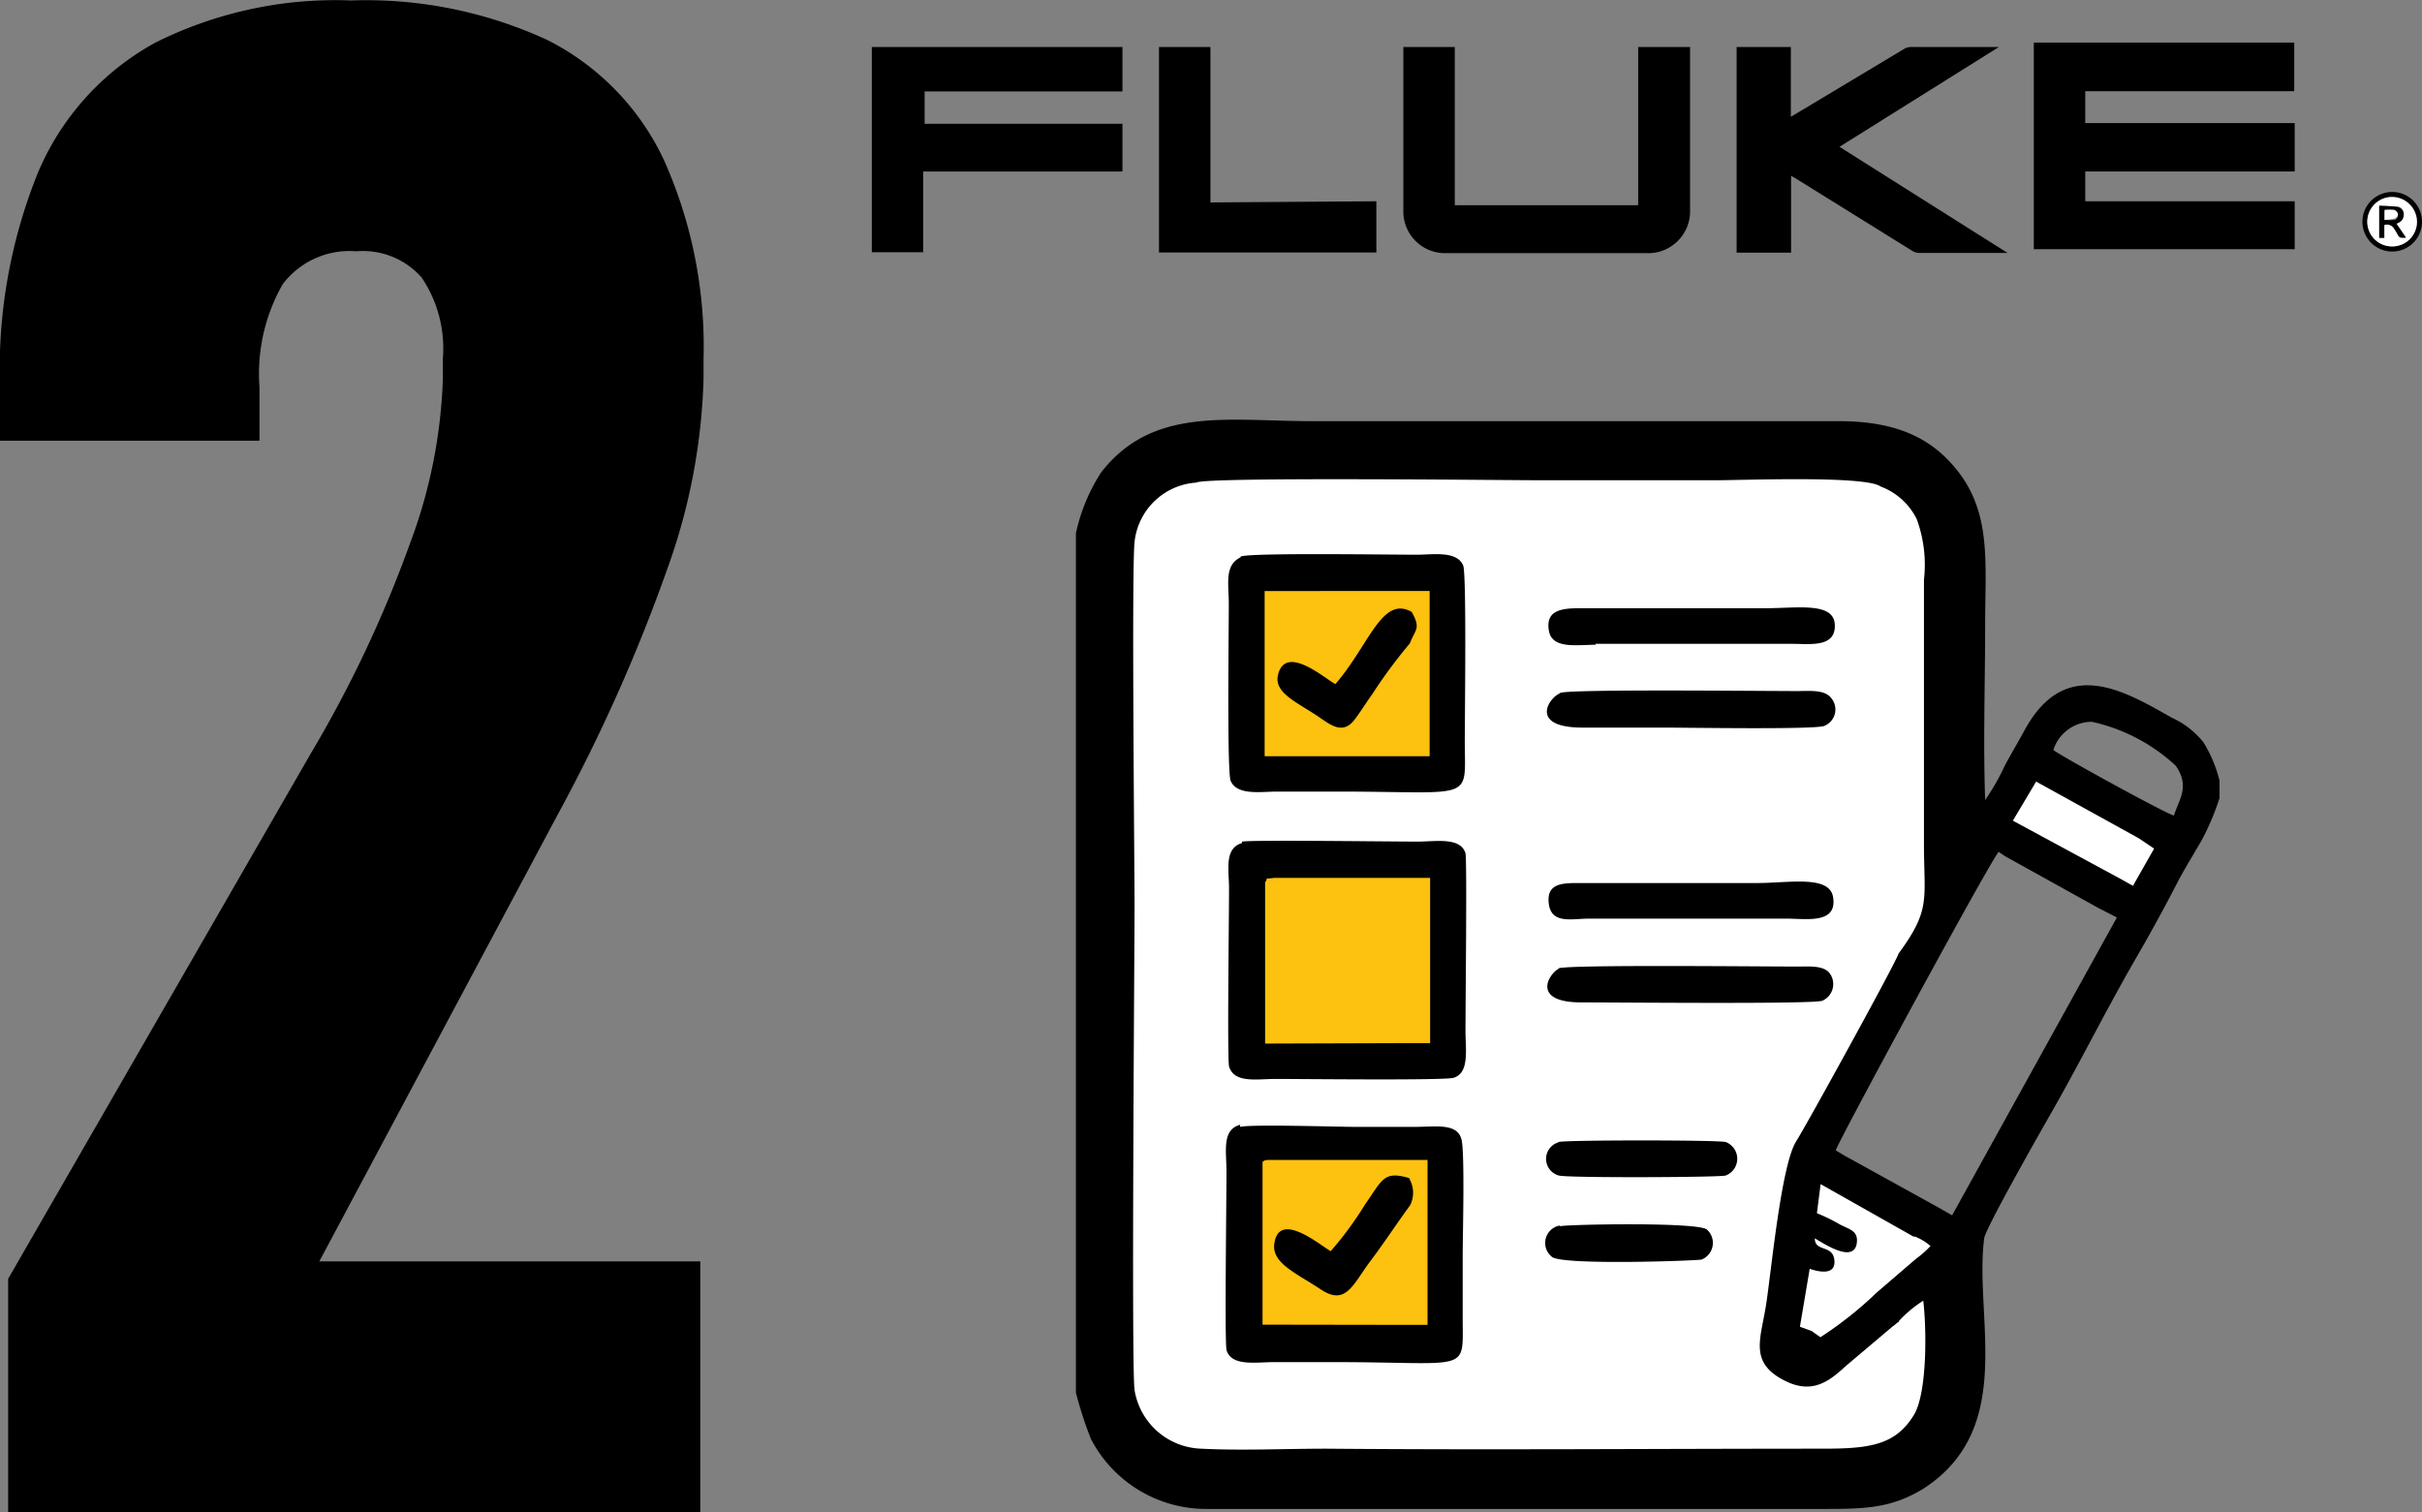 <?xml version="1.0" encoding="UTF-8"?> <svg xmlns="http://www.w3.org/2000/svg" id="Layer_1" data-name="Layer 1" viewBox="0 0 104.07 65"><rect x="0" y="0" width="104.07" height="65" fill="#808080" stroke="none"/> <defs> <style>.cls-1,.cls-2{fill:#fff;}.cls-1,.cls-4{fill-rule:evenodd;}.cls-3{fill:#fdc10f;}</style> </defs> <title>ico9-2</title> <path class="cls-1" d="M85.55,67.73,83.47,67l1.39-8.28,5.52,3.45Z" transform="translate(-6.77 -8.98)"></path> <rect class="cls-2" x="92.74" y="42.88" width="7.71" height="3.45" transform="translate(28.47 -51.3) rotate(30)"></rect> <path class="cls-1" d="M55.17,71.88H90.38c.37-5.9-.1-7.46-.69-7.6-.75-.17-1.55,2-4.14,2.76-.59.18-1.51.45-2.08,0-.26-.21-.72-.78,0-4.14a19.79,19.79,0,0,1,2.08-6.21c1.17-2.09,1.73-2.08,2.76-4.15a16.81,16.81,0,0,0,1.38-4.14c.72-3.34,1.1-10.31.69-19.33H55.17Z" transform="translate(-6.77 -8.98)"></path> <rect class="cls-3" x="53.92" y="24.92" width="8.28" height="8.28"></rect> <rect class="cls-3" x="53.92" y="37.35" width="8.28" height="8.28"></rect> <rect class="cls-3" x="53.92" y="49.09" width="8.28" height="8.28"></rect> <path class="cls-4" d="M53,31.9V68.83a16.42,16.42,0,0,0,.65,2,5.58,5.58,0,0,0,5,3c3.51,0,7.06,0,10.57,0H85c1.84,0,3,0,4.43-.88,4-2.6,2.15-7.4,2.6-10.76.06-.43,2.45-4.63,2.74-5.14,1.3-2.25,2.43-4.55,3.74-6.82.66-1.14,1.27-2.25,1.87-3.42.34-.63.65-1.12,1-1.73a11.05,11.05,0,0,0,.76-1.8v-.75a5.71,5.71,0,0,0-.7-1.66,3.73,3.73,0,0,0-1.36-1.05c-2-1.13-4.55-2.69-6.31.53-.31.57-.57,1-.86,1.54a9.53,9.53,0,0,1-.84,1.47c-.09-2.48,0-5.12,0-7.61s.26-4.59-1.09-6.41c-1.11-1.48-2.64-2.27-5.25-2.26H63.13c-3.6,0-6.84-.65-9.05,2.21A7.85,7.85,0,0,0,53,31.9ZM73.79,61.65A.76.76,0,0,0,73.46,63c.47.37,6.31.16,6.43.11a.77.77,0,0,0,.22-1.29c-.41-.33-6-.22-6.32-.14Zm-.1-3.56a.74.74,0,0,0,.06,1.41c.35.11,7,.08,7.17,0a.77.77,0,0,0,0-1.44c-.36-.09-6.9-.09-7.18,0Zm1.63-21.44h8.45c.78,0,1.88.17,1.84-.82s-1.6-.71-3-.71H74.94c-.81,0-1.82-.06-1.61,1,.16.76,1.2.57,2,.57ZM75,48.46h8.54c.83,0,2.16.24,2-.89-.12-1-1.87-.64-3.26-.64H74.65c-.74,0-1.44,0-1.33.89s1,.64,1.72.64Zm-1.23-9.67c-.5.24-1.25,1.46,1,1.46H78.3c.9,0,6.45.09,6.85-.07A.76.76,0,0,0,85.47,39c-.26-.37-.85-.33-1.41-.32-1.57,0-9.89-.09-10.25.08Zm0,11.81c-.44.2-1.26,1.48,1,1.46,1.6,0,9.92.08,10.3-.07a.78.78,0,0,0,.34-1.15c-.25-.38-.87-.32-1.42-.32-1.57,0-9.92-.09-10.27.08ZM60.08,32.93c-.71.34-.51,1.14-.51,2,0,1.23-.08,7.26.08,7.61.28.64,1.29.46,2,.46h2.59c5.89,0,5.48.46,5.47-2.11,0-1.21.08-7.26-.07-7.61-.28-.64-1.29-.46-2-.46-1.19,0-7.23-.09-7.56.08Zm7.35,2.35c.4.72.16.73-.08,1.35a21.52,21.52,0,0,0-1.62,2.19c-.27.37-.52.79-.79,1.13-.45.55-.92.24-1.36-.06-1-.71-2.11-1.1-1.89-1.93.34-1.3,2,.18,2.46.42,1.45-1.67,2-3.83,3.28-3.1Zm-.08,6.2h.85l0-7.1H61.11v7.1Zm-7.21,3.73c-.78.23-.56,1.16-.56,1.95,0,1.27-.08,7.23,0,7.65.22.74,1.2.54,2,.54,1.23,0,7.27.07,7.65-.05.69-.21.51-1.22.51-2,0-1.24.07-7.27,0-7.65-.21-.69-1.24-.51-2-.5-1.27,0-7.21-.08-7.6,0Zm7.24,8.6h.84V46.71l-6.72,0c-.48.08-.18-.09-.37.19v6.93Zm-7.32,3.51c-.8.21-.59,1.14-.59,2,0,1.3-.08,7.21,0,7.67.19.71,1.21.54,2,.53h2.59c6,0,5.55.52,5.56-2v-2.6c0-.83.1-4.52-.06-5-.2-.68-1.1-.51-2-.51H65.05c-.88,0-4.46-.12-5,0Zm7.3,2.38a1.2,1.2,0,0,1,0,1.08c-.56.76-1.07,1.55-1.67,2.35-.77,1-1.06,2-2.16,1.27s-2.14-1.14-2-2c.22-1.41,2,.13,2.42.35a14.71,14.71,0,0,0,1.47-2c.76-1.08.8-1.46,1.9-1.14Zm.07,6.22h.68V58.83c-1.19,0-2.37,0-3.54,0l-3.34,0c-.25.05-.06,0-.21.08v7ZM89,62.13,85,59.87l-.16,1.25a7.82,7.82,0,0,1,1,.49c.4.21.75.26.72.73-.07,1-1.43.08-1.81-.14,0,.6.77.26.84.93s-.65.52-1.06.38L84.11,66l.5.18.38.27a16.16,16.16,0,0,0,2.42-1.92l1.7-1.46a4.08,4.08,0,0,0,.61-.54,2.2,2.2,0,0,0-.68-.41Zm8.83-15.41.59.33.91-1.6L98.66,45l-4.4-2.43-1,1.68ZM86,58.63l4,2.21.65.37,7.08-12.8L96.93,48l-4-2.22-.28-.19c-.4.45-7,12.64-7,12.83Zm9-17.42c.19.19,4.81,2.73,5.18,2.82.24-.74.69-1.25.08-2.14A7.73,7.73,0,0,0,96.65,40,1.74,1.74,0,0,0,95,41.21ZM88.38,65.78c-.24.14,0,0-.29.21l-2,1.69c-.76.7-1.52,1.3-2.83.53s-.82-1.75-.6-3.18.65-6,1.29-7c.46-.73,4.29-7.69,4.4-8.07,1.38-1.88,1.1-2.29,1.09-4.64V33.9a5.72,5.72,0,0,0-.31-2.61,2.84,2.84,0,0,0-1.55-1.4c-.63-.48-5.89-.27-7.11-.27H73c-1.59,0-14.51-.15-14.82.1a2.86,2.86,0,0,0-2.66,2.55c-.13,1.24,0,13.92,0,15.67s-.14,19.81,0,20.78a3,3,0,0,0,2.86,2.52c1.71.09,3.64,0,5.38,0,7.11.06,14.19,0,21.32,0,2,0,3.11-.14,3.91-1.42.59-.92.57-3.68.42-4.94a5.26,5.26,0,0,0-1.07.9Z" transform="translate(-6.77 -8.98)"></path> <path d="M7.12,63.94l13-22.57A52.44,52.44,0,0,0,24.4,32.3a22.07,22.07,0,0,0,1.4-7.08v-.84a5.45,5.45,0,0,0-.91-3.47,3.36,3.36,0,0,0-2.81-1.13,3.6,3.6,0,0,0-3.16,1.41,7.76,7.76,0,0,0-1,4.43v2.3H6.77v-2.3a22.52,22.52,0,0,1,1.66-9.29,11.45,11.45,0,0,1,5-5.51A17.3,17.3,0,0,1,21.86,9a18.57,18.57,0,0,1,8.43,1.7,11,11,0,0,1,5,5.14A19.62,19.62,0,0,1,37,24.42v.84a26.09,26.09,0,0,1-1.55,8.15,72.7,72.7,0,0,1-4.69,10.53L20.49,63.19H36.86V74H7.12Z" transform="translate(-6.77 -8.98)"></path> <path d="M96.37,12.9v1.37h9v2.08h-9v1.28h9v2.06H94.16V10.81h11.19V12.9Z" transform="translate(-6.77 -8.98)"></path> <path d="M67.07,11h2.21v6.8h7.88V11h2.23v7a1.8,1.8,0,0,1-1.87,1.86H68.88a1.79,1.79,0,0,1-1.81-1.77c0-2.34,0-4.67,0-7Z" transform="translate(-6.77 -8.98)"></path> <path d="M81.39,11h2.33V14l.92-.55,4-2.4A.82.82,0,0,1,89,11c1.22,0,2.43,0,3.66,0l-6.85,4.29,7.22,4.56h-3.8a.65.65,0,0,1-.28-.08l-5.1-3.17a.52.52,0,0,1-.12-.07v3.31H81.39Z" transform="translate(-6.77 -8.98)"></path> <path d="M46.44,19.82H44.23V11H55v1.91h-8.5V14.3H55v2.05H46.44Z" transform="translate(-6.77 -8.98)"></path> <path d="M65.91,17.63v2.2H56.57V11h2.21v6.68Z" transform="translate(-6.77 -8.98)"></path> <path d="M110.84,18.51a1.28,1.28,0,1,1-2.56,0,1.28,1.28,0,0,1,2.56,0Zm-1.29,1.06a1.06,1.06,0,0,0,1.08-1.06,1.07,1.07,0,0,0-2.14,0A1.06,1.06,0,0,0,109.55,19.57Z" transform="translate(-6.77 -8.98)"></path> <path class="cls-2" d="M109.55,19.57a1.06,1.06,0,1,1,0-2.12,1.08,1.08,0,0,1,1.07,1.06A1.06,1.06,0,0,1,109.55,19.57Zm.19-1,.15-.07a.38.38,0,0,0,.17-.36.32.32,0,0,0-.26-.29c-.26,0-.53,0-.79-.05V19.2h.21v-.55a.35.35,0,0,1,.43.17,2.07,2.07,0,0,1,.15.25c.06.17.18.17.35.12Z" transform="translate(-6.77 -8.98)"></path> <path d="M109.74,18.6l.41.59c-.17,0-.29,0-.35-.12a2.07,2.07,0,0,0-.15-.25.35.35,0,0,0-.43-.17v.55H109V17.83c.26,0,.53,0,.79.05a.32.32,0,0,1,.26.29.38.38,0,0,1-.17.36Zm-.51-.17a2,2,0,0,0,.43,0c.06,0,.16-.12.15-.18a.26.26,0,0,0-.16-.19,2,2,0,0,0-.42,0Z" transform="translate(-6.77 -8.98)"></path> <path class="cls-2" d="M109.23,18.43V18a2,2,0,0,1,.42,0,.26.26,0,0,1,.16.19c0,.06-.09.17-.15.18A2,2,0,0,1,109.23,18.43Z" transform="translate(-6.77 -8.98)"></path> </svg> 